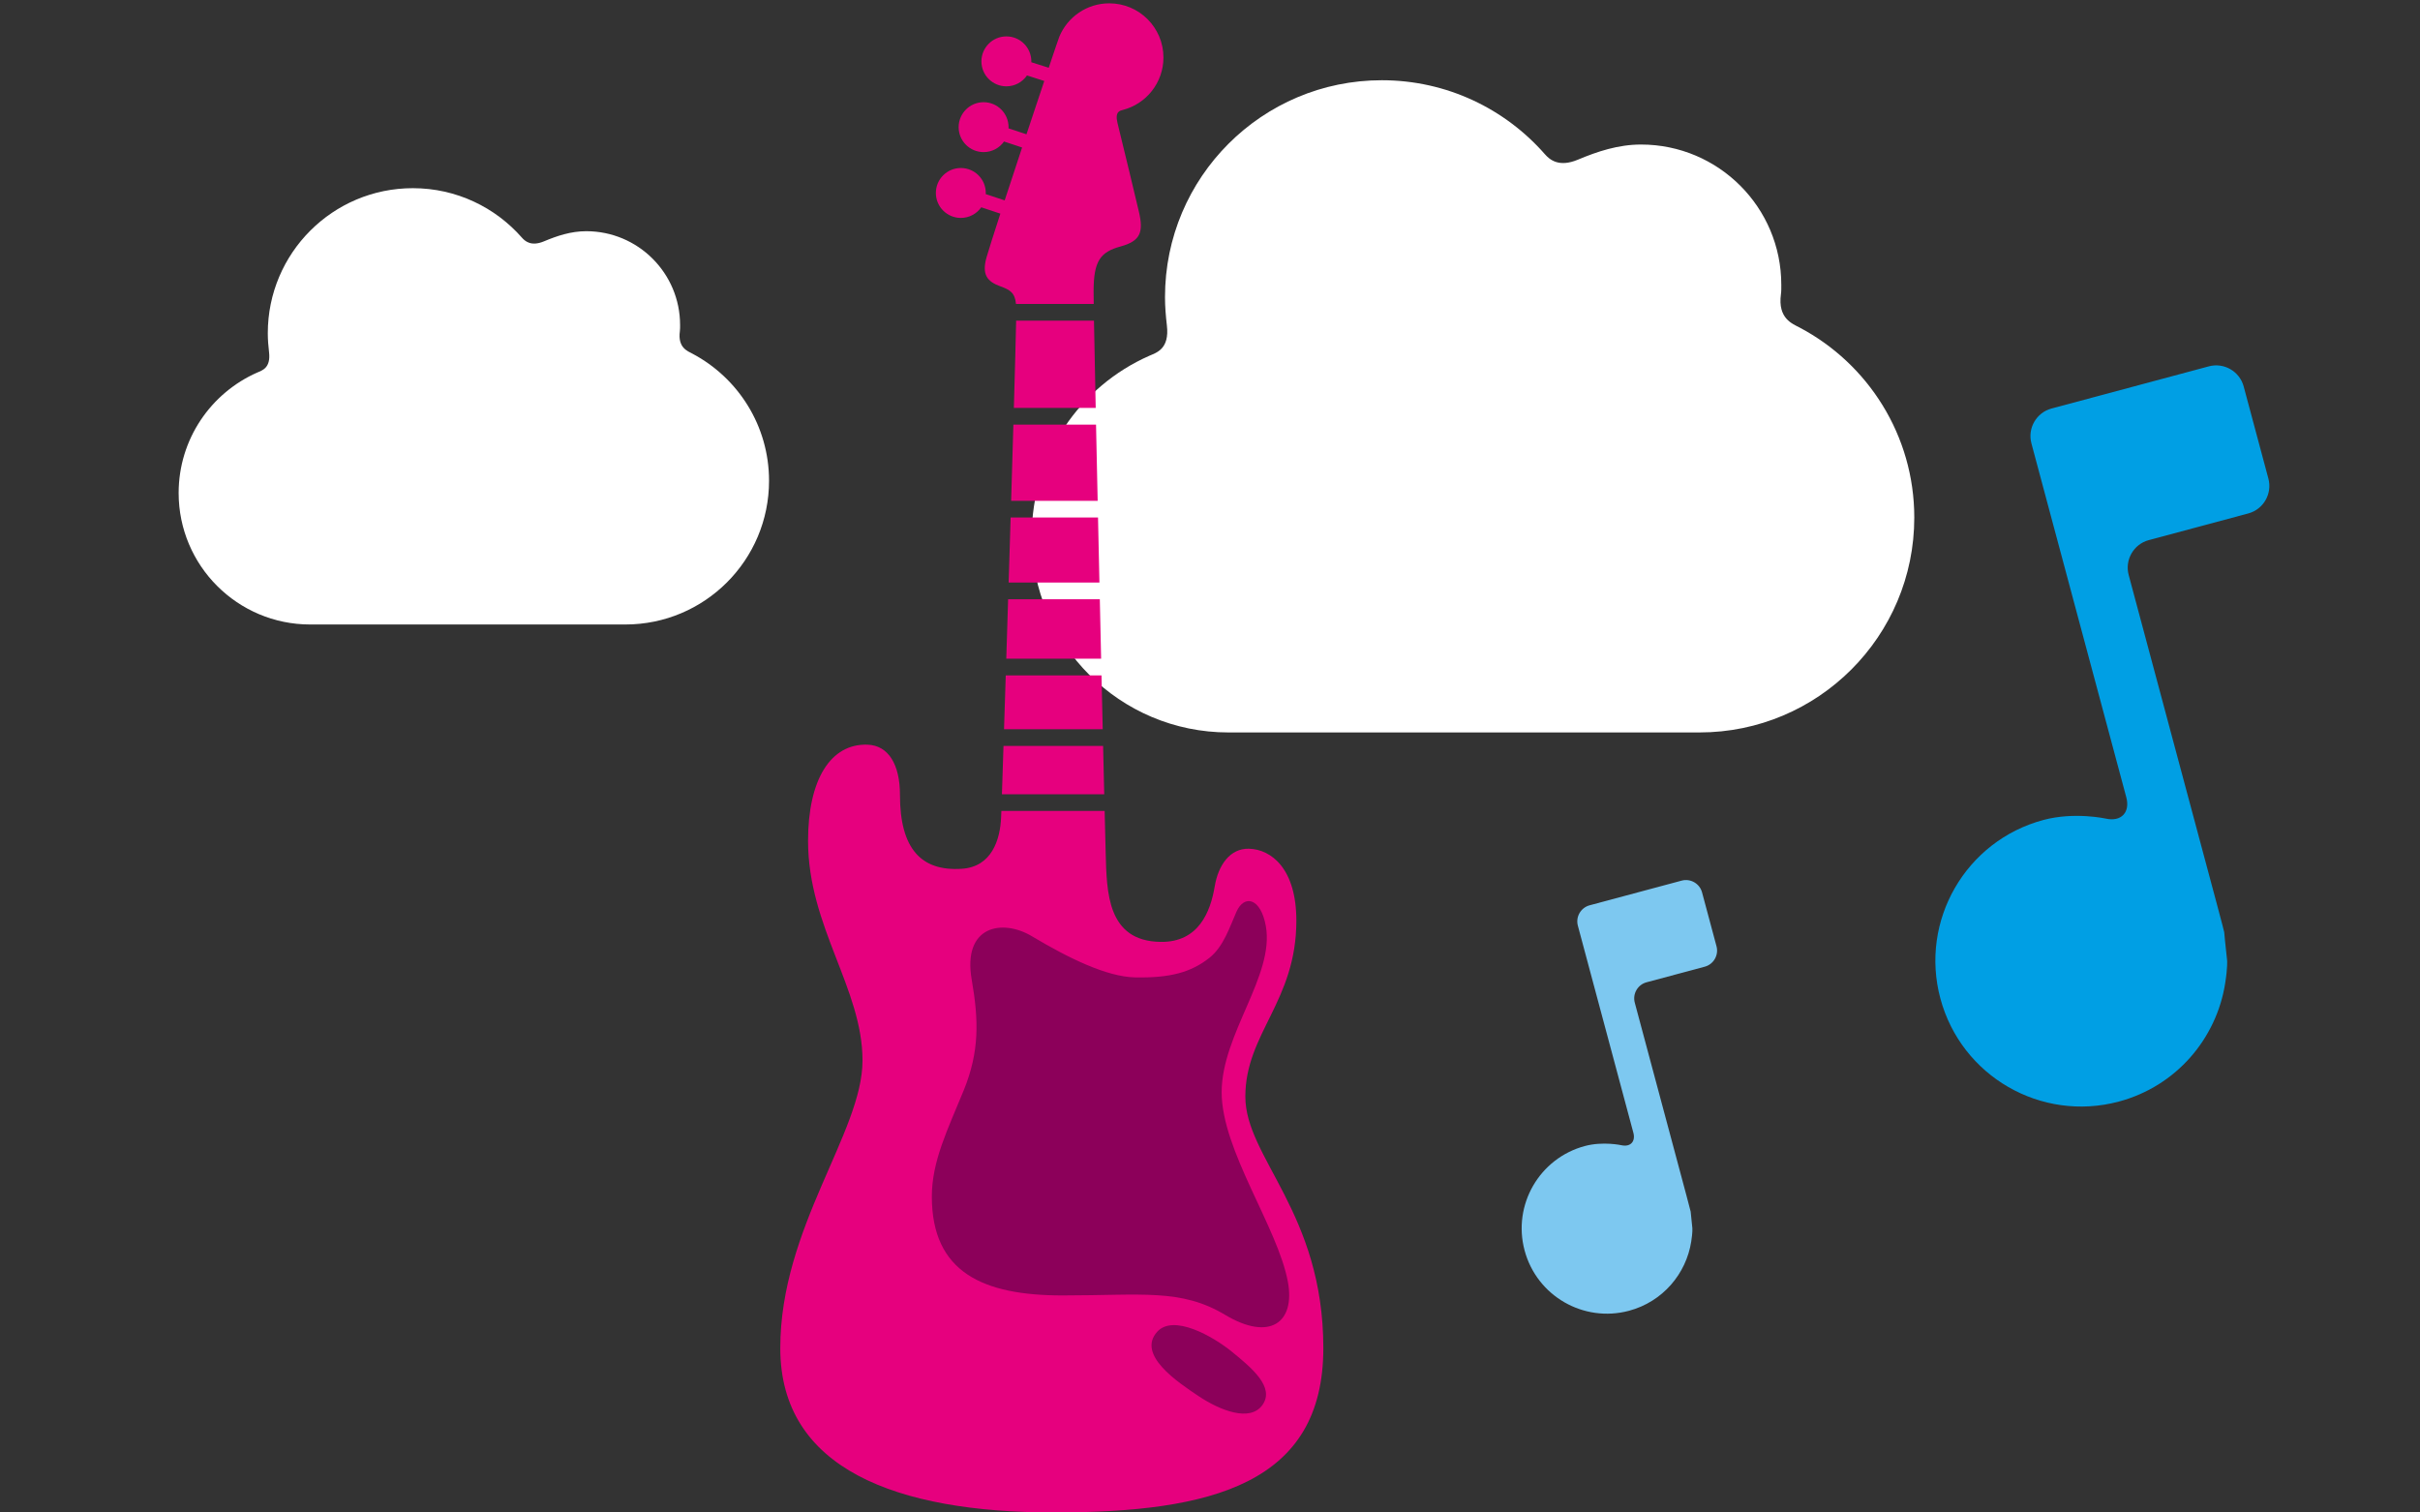 <?xml version="1.0" encoding="utf-8"?>
<!-- Generator: Adobe Illustrator 16.0.0, SVG Export Plug-In . SVG Version: 6.00 Build 0)  -->
<!DOCTYPE svg PUBLIC "-//W3C//DTD SVG 1.1//EN" "http://www.w3.org/Graphics/SVG/1.1/DTD/svg11.dtd">
<svg version="1.1" id="Lager_1" xmlns="http://www.w3.org/2000/svg" xmlns:xlink="http://www.w3.org/1999/xlink" x="0px" y="0px"
	 viewBox="0 0 1280 800" enable-background="new 0 0 1280 800" xml:space="preserve">
<rect x="0" y="0" width="1280" height="800" fill="#333333" stroke="none"/>
<path fill="#FFFFFF" d="M941.991,155.561c0.223-1.618,0.178-3.279,0.178-4.946c0-40.948-33.22-74.163-74.189-74.163
	c-12.026,0-23.014,3.646-33.395,8.008c-10.083,4.223-14.935-0.012-17.51-2.949c-21.013-23.947-51.83-39.073-86.193-39.073
	c-63.337,0-114.683,51.354-114.683,114.696c0,5.068,0.414,10.051,0.991,14.957c1.492,12.611-5.575,14.451-9.302,16.097
	c-36.603,16.108-62.173,52.688-62.173,95.251c0,57.425,46.557,103.973,104.011,103.973c57.439,0,186.385,0,249.139,0
	c62.777,0,113.643-50.886,113.643-113.625c0-43.564-24.53-81.4-60.522-100.469C948.146,171.28,940.205,168.563,941.991,155.561z"/>
<g>
	<path fill="#E6007E" d="M580.768,273.729h-46.219c-0.346,11.338-0.705,22.912-1.051,34.385h48.02
		C581.268,296.602,581.017,285.051,580.768,273.729z"/>
	<path fill="#E6007E" d="M582.615,357.229h-50.651c-0.328,10.166-0.626,19.758-0.909,28.49h52.203
		C583.054,376.731,582.851,367.168,582.615,357.229z"/>
	<path fill="#E6007E" d="M579.718,224.612h-43.714c-0.361,12.459-0.768,26.115-1.19,40.283h45.766
		C580.281,250.799,579.984,237.204,579.718,224.612z"/>
	<path fill="#E6007E" d="M578.433,154.084c0-16.227,3.665-20.799,14.284-23.729c10.36-2.85,12.272-7.361,9.674-18.395
		c-2.506-10.643-7.872-32.883-11.333-46.972c-1.488-6.037,1.441-6.476,2.802-6.828c12.367-3.164,21.514-14.386,21.514-27.745
		c0-15.826-12.827-28.654-28.654-28.654c-11.871,0-22.037,7.229-26.376,17.533c-0.297,0.682-2.475,7.064-5.653,16.547
		c-3.337-1.057-6.453-2.051-9.225-2.936c0.016-0.149,0.031-0.291,0.031-0.439c0-7.299-5.904-13.211-13.203-13.211
		c-7.283,0-13.203,5.912-13.203,13.211c0,7.283,5.92,13.195,13.203,13.195c4.526,0,8.519-2.279,10.899-5.755
		c2.788,0.9,5.904,1.888,9.147,2.921c-2.789,8.309-6.061,18.113-9.412,28.207c-3.414-1.127-6.642-2.193-9.508-3.148
		c0.017-0.211,0.031-0.415,0.031-0.626c0-7.29-5.904-13.203-13.204-13.203c-7.28,0-13.201,5.913-13.201,13.203
		s5.921,13.195,13.201,13.195c4.465,0,8.412-2.216,10.808-5.606c2.883,0.963,6.125,2.035,9.553,3.172
		c-3.193,9.647-6.373,19.311-9.207,27.973c-3.618-1.191-7.018-2.318-10.023-3.328c0.015-0.197,0.03-0.4,0.03-0.604
		c0-7.29-5.904-13.202-13.204-13.202c-7.282,0-13.201,5.912-13.201,13.202c0,7.291,5.919,13.204,13.201,13.204
		c4.48,0,8.411-2.225,10.808-5.623c3.038,1.018,6.47,2.162,10.102,3.359c-3.586,11.019-6.312,19.625-7.329,23.164
		c-2.585,9.139,0.424,12.773,7.268,15.255c5.246,1.896,7.735,3.407,8.333,9.343h41.113
		C578.448,157.671,578.433,155.4,578.433,154.084z"/>
	<path fill="#E6007E" d="M578.636,169.606h-41.174c-0.173,8.802-0.61,25.396-1.208,46.165h43.291
		C579.154,196.866,578.84,180.796,578.636,169.606z"/>
	<path fill="#E6007E" d="M581.721,316.948h-48.505c-0.328,10.744-0.658,21.307-0.971,31.44h50.166
		C582.192,338.146,581.957,327.597,581.721,316.948z"/>
	<path fill="#E6007E" d="M583.462,394.561h-52.688c-0.328,10.331-0.626,19.061-0.83,25.542h54.112
		C583.883,412.55,583.68,403.942,583.462,394.561z"/>
	<path fill="#E6007E" d="M658.694,580.013c0-33.393,26.984-50.322,26.984-93.033c0-27.504-13.232-37.713-25.01-38.059
		c-10.134-0.297-16.305,8.756-18.169,19.875c-2.24,13.406-8.442,29.633-28.536,29.398c-28.482-0.344-28.561-26.422-29.14-47.051
		c-0.096-3.256-0.282-11.104-0.549-22.207h-54.63c-0.063,1.551-0.094,2.646-0.126,3.225c-0.485,12.279-5.137,26.346-20.783,27.363
		c-21.55,1.426-32.719-10.621-32.719-39.092c0-16.207-6.202-26.129-17.072-26.545c-19.591-0.736-31.542,18.426-31.542,50.868
		c0,45.42,28.802,78.092,28.802,116.182s-43.494,88.303-43.494,152.143c0,63.822,61.379,86.91,144.842,86.91
		c83.473,0,142.396-15.225,142.396-86.91S658.694,612.417,658.694,580.013z"/>
	<path fill="#8C005A" d="M492.871,632.856c0,40.189,27.112,52.344,69.165,52.344c42.062,0,62.624-3.729,85.995,10.289
		c23.366,14.018,37.195,4.275,33.155-17.525c-5.356-28.848-35.022-69.398-35.022-100.252c0-30.84,28.037-61.68,23.371-87.85
		c-2.679-15.006-11.436-16.807-15.508-7.691c-3.491,7.816-6.811,18.561-14.408,24.514c-9.664,7.58-20.582,10.648-39.265,10.289
		c-15.076-0.314-35.326-10.275-54.623-21.803c-15.583-9.287-36.743-5.592-31.763,23.055c3.711,21.363,4.149,37.996-4.261,58.561
		C501.296,597.353,492.871,614.171,492.871,632.856z"/>
	<path fill="#8C005A" d="M612.053,704.433c-10.902,12.154,10.744,26.564,21.958,34.051c11.215,7.471,27.237,13.922,33.784,4.572
		c6.546-9.35-5.75-19.531-16.023-27.939C641.48,706.704,620.59,694.927,612.053,704.433z"/>
</g>
<path fill="#7DC8F0" d="M900.261,472.015c-1.252-4.68-6.104-7.48-10.769-6.23l-30.807,8.258c-4.678,1.258-12.325,3.305-16.998,4.557
	l-0.896,0.238c-4.674,1.254-7.473,6.104-6.221,10.779l8.532,31.836c1.253,4.678,3.301,12.328,4.556,16.998l16.273,60.693
	c1.25,4.682-1.591,7.65-6.313,6.604c0,0-9.723-2.162-19.337,0.418c-24.055,6.441-38.336,31.182-31.885,55.234
	c6.45,24.078,31.181,38.344,55.243,31.902c17.798-4.766,30.236-19.545,32.899-36.652c0.8-5.109,0.591-7.021,0.591-7.021
	c-0.524-4.811-0.927-8.746-0.897-8.756c0.03-0.006-0.977-3.836-2.228-8.51l-27.338-102.025c-1.251-4.676,1.542-9.521,6.222-10.773
	l30.798-8.256c4.678-1.254,7.469-6.109,6.221-10.775L900.261,472.015z"/>
<path fill="#009FE4" d="M1186.745,204.417c-2.142-7.998-10.433-12.787-18.406-10.646l-52.653,14.111
	c-7.999,2.149-21.073,5.649-29.057,7.79l-1.531,0.409c-7.988,2.142-12.774,10.431-10.632,18.421l14.582,54.416
	c2.143,7.997,5.643,21.071,7.783,29.053l27.818,103.741c2.142,8.004-2.722,13.072-10.789,11.283c0,0-16.62-3.695-33.053,0.717
	c-41.119,11.01-65.524,53.297-54.5,94.41c11.026,41.152,53.298,65.539,94.426,54.527c30.42-8.148,51.678-33.408,56.232-62.648
	c1.366-8.736,1.008-12,1.008-12c-0.895-8.219-1.584-14.949-1.534-14.965c0.052-0.014-1.667-6.557-3.807-14.547l-46.725-174.385
	c-2.14-7.99,2.633-16.274,10.632-18.416l52.64-14.111c7.999-2.141,12.766-10.44,10.634-18.414L1186.745,204.417z"/>
<path fill="#FFFFFF" d="M359.597,175.211c0.148-1.082,0.118-2.193,0.118-3.31c0-27.394-22.224-49.612-49.631-49.612
	c-8.046,0-15.396,2.438-22.341,5.355c-6.744,2.825-9.991-0.007-11.712-1.972c-14.058-16.02-34.675-26.14-57.663-26.14
	c-42.371,0-76.722,34.355-76.722,76.729c0,3.39,0.278,6.724,0.664,10.008c0.998,8.435-3.729,9.667-6.223,10.767
	c-24.487,10.776-41.593,35.248-41.593,63.721c0,38.418,31.146,69.557,69.582,69.557c38.425,0,124.688,0,166.669,0
	c41.997,0,76.025-34.042,76.025-76.014c0-29.144-16.409-54.454-40.489-67.211C363.713,185.728,358.401,183.911,359.597,175.211z"/>
</svg>
